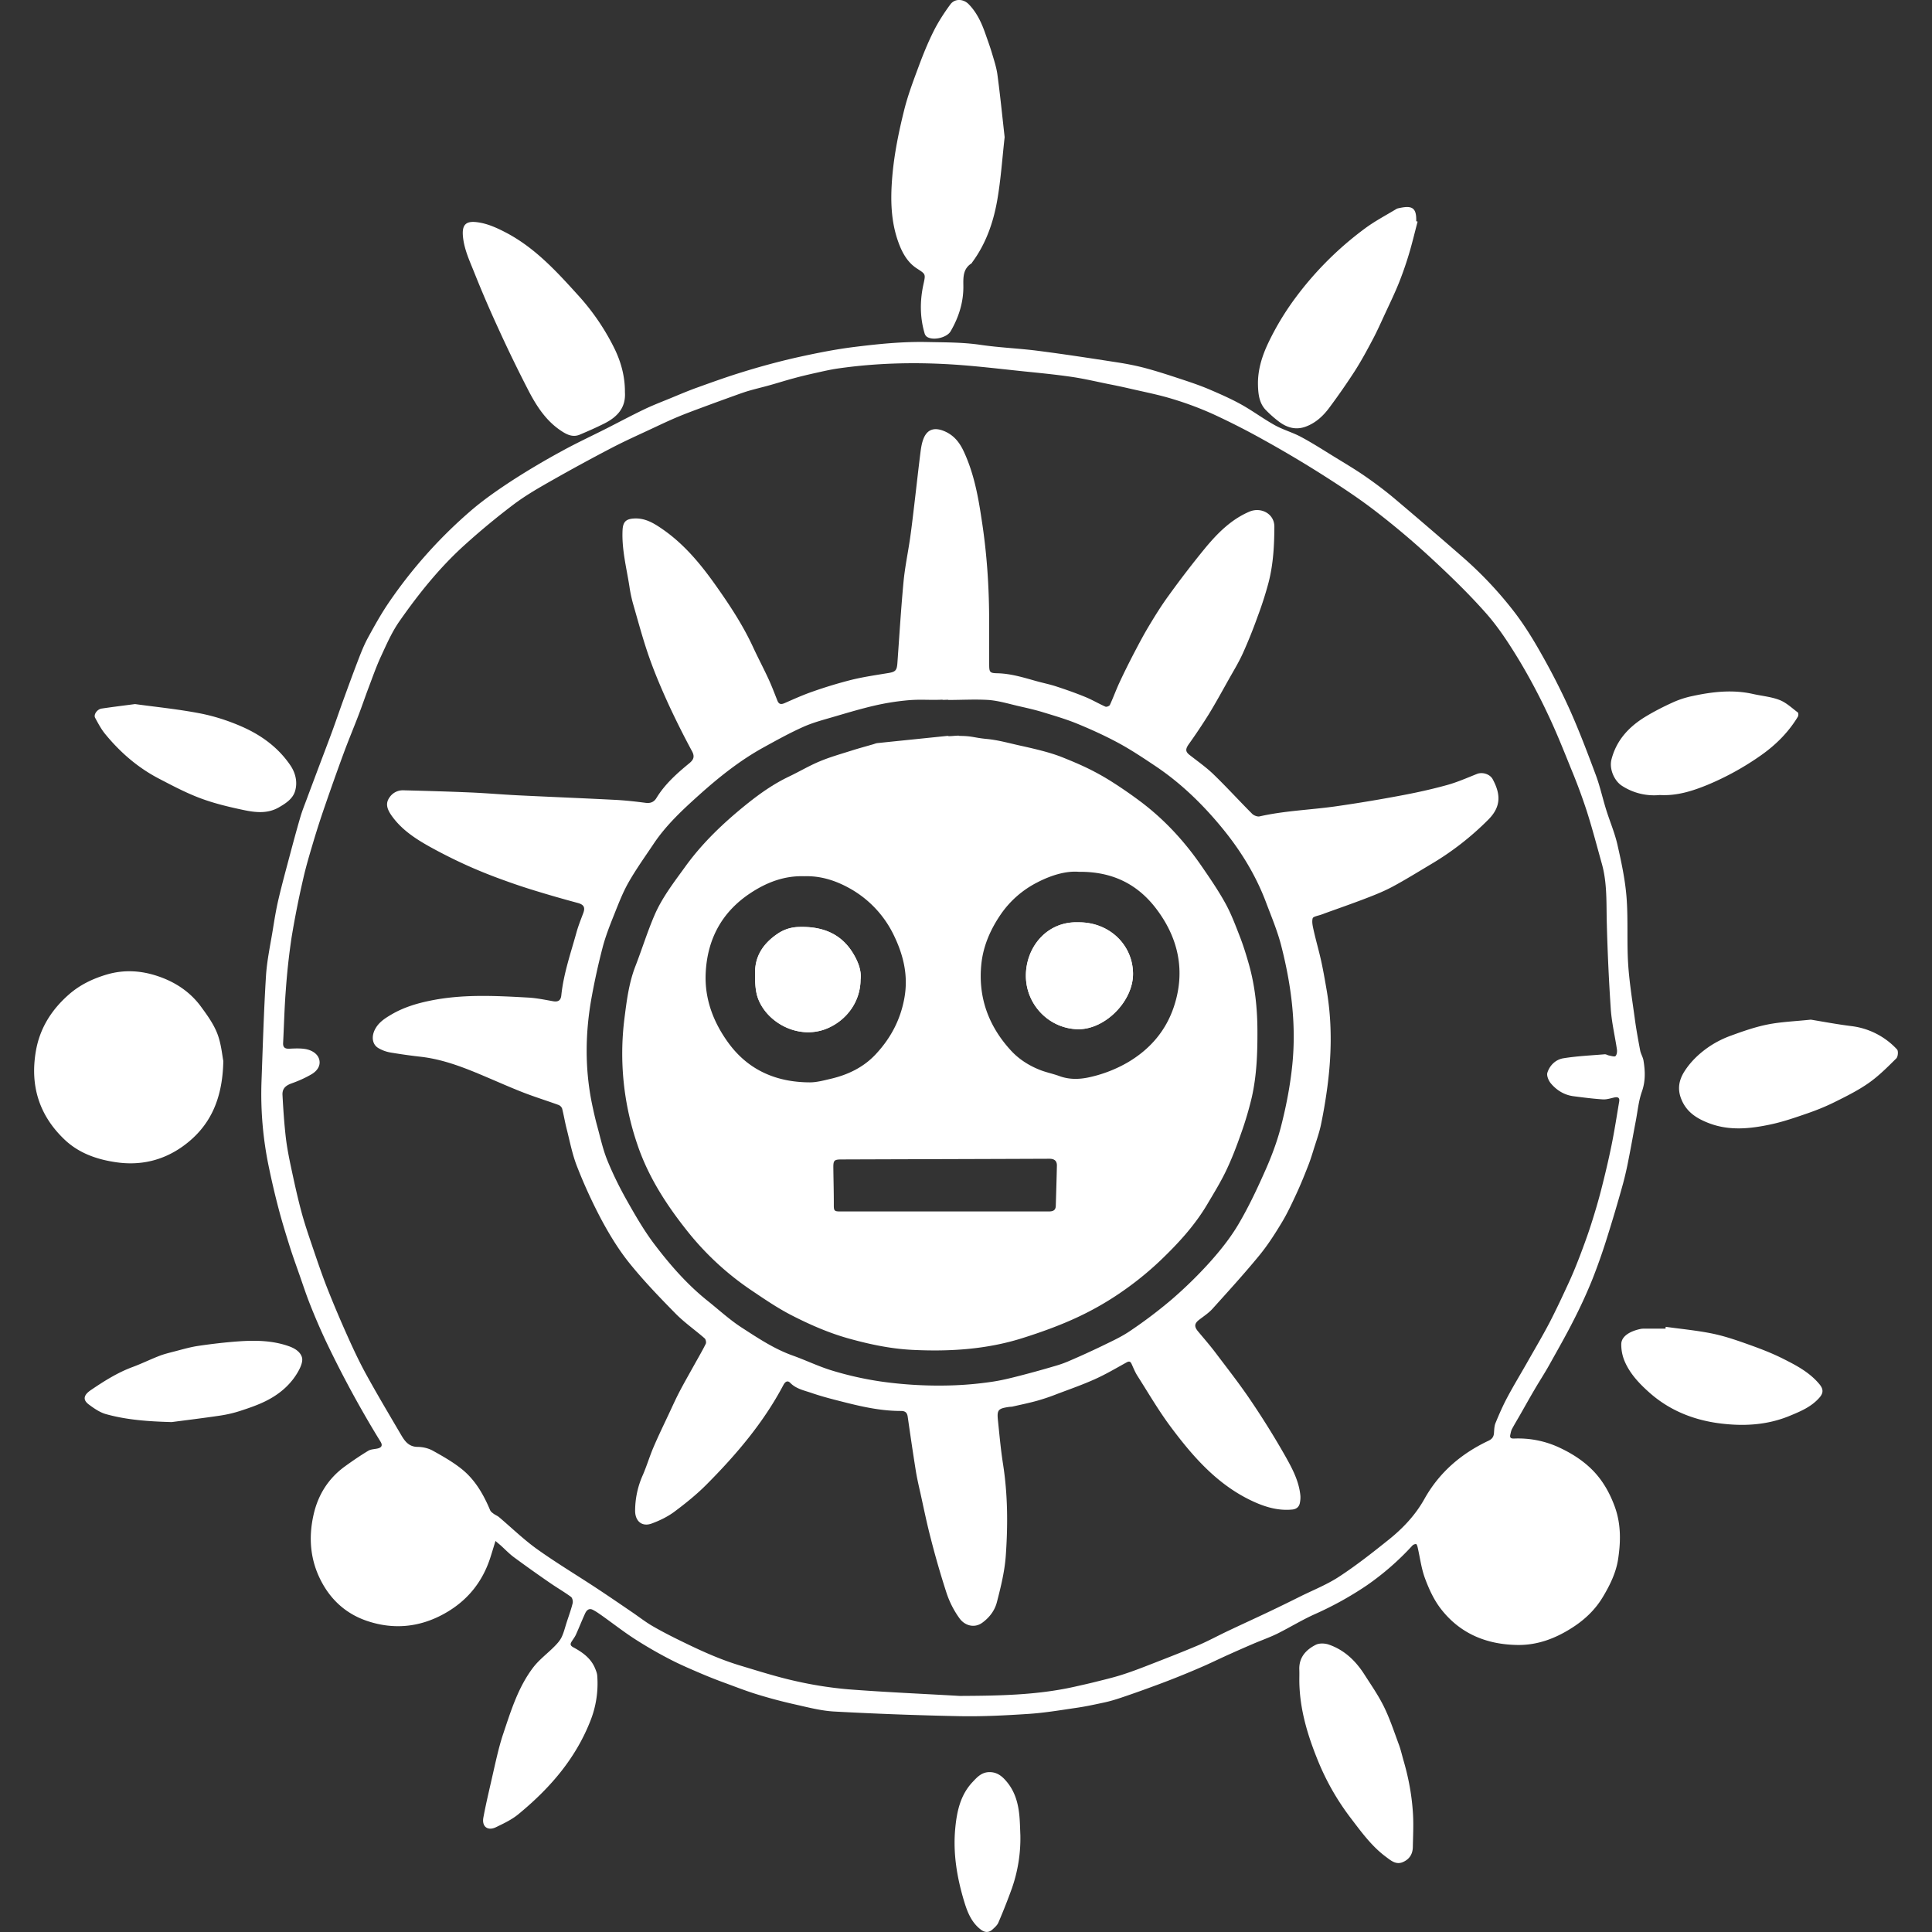 <svg xmlns="http://www.w3.org/2000/svg" width="100" height="100"><rect width="100%" height="100%" fill="#333333" stroke="none"/><path fill="#FFF" d="M25.646 79.76c-.094.305-.172.566-.255.826-.412 1.307-1.218 2.291-2.417 2.95-1.273.7-2.615.823-3.979.362-1.045-.354-1.839-1.047-2.362-2.043-.582-1.106-.672-2.271-.4-3.465.231-1.017.761-1.863 1.612-2.484.396-.287.799-.563 1.214-.813.134-.082.319-.082.481-.118.225-.052.27-.171.156-.355a48.86 48.86 0 01-.808-1.355 55.143 55.143 0 01-2.034-3.876 33.413 33.413 0 01-.799-1.855c-.199-.498-.366-1.009-.543-1.515-.18-.516-.367-1.027-.531-1.551-.2-.636-.395-1.273-.564-1.918a41.12 41.12 0 01-.483-2.055 18.461 18.461 0 01-.4-4.483c.068-1.827.12-3.657.232-5.483.05-.812.227-1.615.357-2.421.084-.521.169-1.046.29-1.56.18-.767.388-1.525.59-2.287.176-.662.354-1.324.547-1.982.093-.318.22-.628.335-.939.183-.493.368-.984.553-1.477.25-.666.506-1.331.752-1.999.201-.546.387-1.099.586-1.645.259-.712.519-1.425.792-2.132.143-.37.293-.741.483-1.088.328-.6.66-1.198 1.042-1.764a24.51 24.51 0 014.193-4.727c.686-.601 1.444-1.126 2.208-1.627a39.448 39.448 0 012.576-1.527c.751-.415 1.53-.776 2.297-1.163.659-.335 1.312-.684 1.979-1.004.433-.208.882-.38 1.326-.562.471-.194.939-.395 1.417-.566.783-.282 1.568-.565 2.365-.808a37.633 37.633 0 012.71-.732c1.022-.228 2.054-.438 3.092-.565 1.242-.154 2.488-.279 3.749-.251.918.02 1.83.011 2.745.146.99.146 1.997.182 2.991.311 1.36.175 2.718.384 4.073.594.504.077 1.006.175 1.498.307.631.17 1.254.376 1.875.581.465.153.93.312 1.379.501.565.242 1.136.491 1.675.79.597.331 1.146.744 1.743 1.075.431.239.921.373 1.355.606.594.318 1.158.682 1.732 1.034.541.333 1.091.657 1.611 1.019.522.362 1.033.747 1.521 1.158a271.18 271.18 0 013.562 3.061 19.839 19.839 0 012.588 2.754c.539.697 1.008 1.458 1.44 2.229a35.19 35.19 0 011.47 2.892c.487 1.095.912 2.219 1.332 3.344.217.58.35 1.191.533 1.783.188.609.445 1.2.587 1.819.203.893.398 1.798.472 2.707.092 1.146.014 2.305.084 3.453.061.97.22 1.934.351 2.896.073.54.173 1.078.274 1.614.035.179.145.345.172.523.086.529.108 1.051-.079 1.588-.173.481-.222 1.009-.318 1.518-.126.653-.239 1.311-.37 1.964a17.39 17.39 0 01-.295 1.302 81.662 81.662 0 01-.82 2.771 31 31 0 01-.775 2.2 26.061 26.061 0 01-.934 2.041c-.403.8-.848 1.577-1.283 2.358-.243.437-.518.854-.769 1.286-.262.445-.512.896-.769 1.345-.133.231-.271.459-.396.693-.046.088-.064.191-.086.29-.038.161.027.209.193.203a5.039 5.039 0 012.383.485c.661.313 1.262.705 1.757 1.23.491.524.832 1.146 1.079 1.827.32.892.305 1.794.168 2.695-.105.696-.416 1.335-.779 1.944-.398.672-.94 1.186-1.59 1.604-.867.559-1.803.916-2.846.899-1.618-.023-3.001-.602-3.991-1.91-.345-.457-.594-1.006-.794-1.547-.189-.515-.255-1.072-.38-1.611-.013-.061-.051-.155-.079-.155a.273.273 0 00-.188.076 14.001 14.001 0 01-2.363 2.063 17.46 17.46 0 01-2.66 1.477c-.682.303-1.32.699-1.988 1.031-.396.191-.813.338-1.22.512a65.66 65.66 0 00-1.187.521c-.431.191-.854.397-1.281.59a44.316 44.316 0 01-2.775 1.115c-.534.197-1.073.389-1.614.57-.279.094-.564.18-.854.243-.485.104-.978.212-1.47.282-.824.121-1.649.26-2.48.313-1.176.077-2.355.138-3.534.116a189.674 189.674 0 01-6.487-.24c-.678-.035-1.353-.213-2.021-.363a25.67 25.67 0 01-1.959-.518c-.547-.166-1.083-.374-1.62-.573a25.458 25.458 0 01-1.264-.495c-.561-.24-1.125-.479-1.666-.761a22.146 22.146 0 01-1.799-1.039c-.583-.376-1.131-.805-1.697-1.207-.157-.11-.316-.225-.488-.311-.196-.099-.322.03-.396.192-.165.359-.31.73-.474 1.094-.057.125-.143.234-.218.353-.088.136-.078.216.084.304.477.258.914.567 1.129 1.099.048.116.098.241.108.366a5.24 5.24 0 01-.374 2.39c-.781 1.961-2.119 3.479-3.718 4.792-.338.277-.753.472-1.151.664-.425.206-.738-.03-.651-.499.138-.744.318-1.479.484-2.222.095-.422.191-.846.297-1.267.071-.276.148-.554.239-.825.403-1.201.776-2.423 1.552-3.447.313-.412.746-.73 1.114-1.104.14-.142.28-.298.365-.475.114-.238.175-.501.258-.756.107-.332.229-.659.312-.998.025-.102-.014-.277-.088-.331-.348-.255-.725-.472-1.08-.718a70.579 70.579 0 01-1.874-1.334c-.244-.181-.454-.405-.682-.61-.079-.068-.162-.136-.27-.23zm24.032 8.021c2.004-.01 3.997-.037 5.963-.481.323-.073.648-.144.974-.225.466-.117.935-.226 1.392-.368.485-.152.963-.332 1.438-.518.863-.336 1.727-.67 2.578-1.031.526-.225 1.031-.502 1.551-.747.717-.34 1.438-.668 2.154-1.009.524-.25 1.049-.506 1.569-.767.679-.336 1.392-.618 2.019-1.03.888-.58 1.724-1.24 2.553-1.903.742-.593 1.393-1.282 1.859-2.118.771-1.376 1.903-2.344 3.313-3.01.186-.087.271-.2.287-.398.013-.174.014-.359.078-.517.182-.442.373-.882.596-1.302.32-.604.675-1.188 1.012-1.78.396-.699.809-1.394 1.182-2.104.361-.697.693-1.41 1.021-2.123.204-.443.387-.899.563-1.357.203-.537.402-1.076.576-1.622.19-.593.367-1.188.521-1.788.195-.764.378-1.529.535-2.301.154-.756.271-1.516.398-2.273.031-.195-.072-.242-.252-.204-.197.044-.398.111-.596.099-.508-.032-1.014-.099-1.52-.164-.479-.063-.877-.311-1.178-.674-.115-.142-.22-.396-.171-.545.124-.39.438-.684.834-.746.703-.113 1.419-.146 2.13-.205.077-.008.157.053.237.065.111.021.279.076.326.025.071-.073.088-.232.071-.349-.104-.699-.271-1.391-.318-2.091a108.926 108.926 0 01-.205-4.424c-.029-1.03.027-2.065-.252-3.072-.254-.91-.493-1.825-.779-2.724a29.364 29.364 0 00-.8-2.163c-.389-.962-.772-1.928-1.217-2.864a31.629 31.629 0 00-1.472-2.771c-.513-.845-1.055-1.689-1.703-2.429-.894-1.015-1.869-1.959-2.862-2.878a41.991 41.991 0 00-2.888-2.438c-.877-.677-1.811-1.288-2.745-1.883a60.094 60.094 0 00-2.997-1.779 37.796 37.796 0 00-2.66-1.358 17.143 17.143 0 00-2.127-.793c-.714-.218-1.452-.36-2.18-.529a33.59 33.59 0 00-1.143-.242c-.626-.128-1.248-.275-1.88-.367-.813-.119-1.638-.199-2.458-.283-1.271-.131-2.546-.289-3.823-.365-1.942-.116-3.883-.063-5.812.215-.41.059-.815.156-1.222.246-.36.08-.721.167-1.076.264-.4.107-.795.233-1.194.345-.364.104-.732.188-1.095.293-.257.074-.508.166-.76.257-.521.187-1.041.376-1.56.569-.466.173-.934.344-1.391.535-.443.186-.878.392-1.313.596-.695.327-1.398.639-2.079.994a98.4 98.4 0 00-3.095 1.684c-.675.383-1.354.771-1.973 1.234a37.165 37.165 0 00-2.485 2.049c-1.329 1.184-2.439 2.567-3.455 4.021-.387.554-.664 1.189-.95 1.808-.249.536-.443 1.098-.653 1.65-.174.459-.33.925-.506 1.383-.254.665-.531 1.323-.777 1.992-.339.919-.666 1.845-.985 2.771a44.85 44.85 0 00-.586 1.821c-.19.64-.383 1.28-.528 1.932a47.72 47.72 0 00-.594 2.999 34.92 34.92 0 00-.3 2.74c-.071.906-.092 1.816-.139 2.725-.013.238.101.309.322.3.269-.013.543-.027.807.013.367.057.698.264.753.604.051.315-.162.559-.41.705-.32.188-.667.342-1.017.467-.323.115-.505.271-.487.609.039.73.088 1.465.171 2.189.063.54.17 1.074.284 1.607.16.75.324 1.502.523 2.242.164.614.372 1.217.576 1.82.244.717.486 1.436.763 2.139.332.842.687 1.676 1.057 2.5.298.665.608 1.326.959 1.965.561 1.021 1.156 2.021 1.744 3.023.21.357.406.725.925.727.259.002.546.068.772.193.522.289 1.051.59 1.514.963.687.555 1.119 1.311 1.459 2.119.03.074.112.134.182.186.086.063.193.104.274.17.651.552 1.264 1.149 1.953 1.646.987.707 2.031 1.333 3.047 2.001.63.414 1.252.841 1.876 1.266.358.242.701.514 1.074.73.47.273.955.521 1.444.76.555.271 1.113.538 1.686.775.485.203.983.383 1.487.533.922.278 1.842.569 2.779.777a20.05 20.05 0 002.721.428c1.928.149 3.858.232 5.786.343z"/><path fill="none" d="M49.678 87.781c-1.929-.111-3.858-.194-5.784-.346a19.446 19.446 0 01-2.721-.429c-.938-.208-1.857-.499-2.779-.776a14.79 14.79 0 01-1.487-.534 31.278 31.278 0 01-1.685-.775 20.677 20.677 0 01-1.444-.76c-.373-.22-.716-.488-1.074-.731-.624-.424-1.246-.851-1.876-1.265-1.016-.668-2.06-1.294-3.047-2.001-.689-.494-1.302-1.094-1.953-1.645-.081-.067-.188-.105-.274-.17-.069-.053-.151-.11-.182-.187-.34-.812-.772-1.563-1.459-2.119-.463-.373-.991-.674-1.514-.963a1.694 1.694 0 00-.772-.193c-.52-.002-.715-.368-.925-.727-.588-1.005-1.183-2.005-1.744-3.023-.351-.639-.661-1.3-.959-1.965a57.4 57.4 0 01-1.057-2.5c-.277-.704-.519-1.422-.763-2.139-.204-.604-.412-1.206-.576-1.82a43.615 43.615 0 01-.523-2.241 17.287 17.287 0 01-.284-1.608 35.766 35.766 0 01-.171-2.189c-.019-.341.164-.496.487-.61a5.739 5.739 0 001.017-.467c.249-.146.461-.389.41-.705-.055-.34-.387-.548-.753-.603-.264-.04-.538-.024-.807-.013-.221.009-.334-.062-.322-.299.047-.907.068-1.817.139-2.726a34.92 34.92 0 01.3-2.74 47.72 47.72 0 01.594-2.999c.145-.651.338-1.292.528-1.932a44.35 44.35 0 01.586-1.821c.319-.927.646-1.853.985-2.771.247-.669.523-1.327.777-1.992.176-.458.332-.924.506-1.383.21-.553.405-1.114.653-1.65.287-.618.563-1.254.95-1.808 1.016-1.454 2.126-2.838 3.455-4.021a37.68 37.68 0 012.485-2.049c.619-.464 1.298-.852 1.973-1.234a98.4 98.4 0 013.095-1.684c.681-.355 1.384-.667 2.079-.994.436-.204.87-.41 1.313-.596.457-.191.925-.362 1.391-.535.519-.193 1.039-.383 1.56-.569.252-.091.503-.183.76-.257.362-.104.73-.191 1.095-.293.399-.111.794-.237 1.194-.345.355-.097.716-.184 1.076-.264.406-.09.812-.188 1.222-.246 1.929-.278 3.869-.331 5.812-.215 1.277.076 2.549.234 3.823.365.82.084 1.643.164 2.458.283.632.092 1.255.239 1.88.367.381.076.762.153 1.141.242.729.169 1.468.312 2.182.529.725.22 1.439.479 2.127.793.904.413 1.79.874 2.66 1.358a59.198 59.198 0 012.997 1.779c.938.595 1.866 1.206 2.746 1.883a42.412 42.412 0 012.887 2.438c.993.919 1.972 1.863 2.863 2.878.647.739 1.19 1.584 1.702 2.429a32.607 32.607 0 011.472 2.771c.442.938.828 1.902 1.217 2.864.288.712.566 1.431.802 2.163.284.898.523 1.813.777 2.724.279 1.007.225 2.042.252 3.072.044 1.475.104 2.951.205 4.424.049.7.217 1.393.316 2.092.019.113 0 .272-.069.348-.047.051-.215-.006-.326-.025-.08-.015-.16-.074-.235-.066-.711.06-1.429.093-2.131.205a1.062 1.062 0 00-.834.746c-.05.15.057.404.172.545.301.364.694.61 1.178.674.504.066 1.01.133 1.518.164.195.016.396-.055.596-.098.181-.039.283.008.25.204-.127.759-.244 1.521-.396 2.272a49.196 49.196 0 01-.535 2.302 28.54 28.54 0 01-.521 1.788 32.582 32.582 0 01-.578 1.622 19.83 19.83 0 01-.562 1.356 45.02 45.02 0 01-1.022 2.123c-.373.715-.782 1.406-1.18 2.105-.338.594-.69 1.178-1.013 1.779-.224.42-.414.858-.597 1.303-.063.154-.064.343-.077.517-.015.198-.103.313-.287.398-1.407.666-2.542 1.634-3.312 3.01-.47.836-1.119 1.524-1.86 2.118-.829.663-1.665 1.322-2.552 1.902-.629.412-1.342.695-2.02 1.031-.521.26-1.045.516-1.57.766-.717.342-1.438.668-2.154 1.01-.518.244-1.021.521-1.549.747-.854.36-1.715.694-2.578 1.03-.475.187-.951.364-1.438.519-.457.146-.926.251-1.392.368-.323.08-.648.15-.975.225-1.968.448-3.961.475-5.965.485zm1.52-55.643c0-1.774-.119-3.542-.382-5.302-.178-1.194-.402-2.367-.917-3.469-.221-.476-.523-.855-1.029-1.061-.504-.203-.872-.085-1.063.418a3.11 3.11 0 00-.154.725c-.111.884-.208 1.771-.313 2.655-.069.58-.135 1.161-.218 1.74-.109.763-.271 1.521-.343 2.285-.132 1.396-.216 2.795-.316 4.193-.027.381-.104.453-.478.514-.632.104-1.267.195-1.886.347-.674.166-1.339.376-1.996.602-.498.171-.981.388-1.465.601-.193.086-.31.075-.391-.136-.147-.377-.292-.756-.462-1.123-.256-.555-.542-1.093-.798-1.646-.531-1.146-1.225-2.193-1.952-3.219-.774-1.091-1.626-2.115-2.742-2.883-.436-.3-.88-.572-1.448-.544-.43.021-.588.169-.608.611-.047.986.202 1.936.354 2.896.047.303.103.605.188.899.267.927.516 1.86.834 2.769.291.829.638 1.643 1.003 2.442.377.826.794 1.635 1.221 2.437.148.278.069.439-.141.612-.646.529-1.267 1.082-1.709 1.808-.118.194-.297.276-.545.245a20.428 20.428 0 00-1.581-.155c-1.67-.086-3.341-.152-5.011-.234-.835-.041-1.667-.115-2.502-.15-1.149-.05-2.3-.082-3.45-.111a.827.827 0 00-.702.338c-.236.314-.181.604.115 1.012.5.688 1.188 1.144 1.907 1.548.677.382 1.379.722 2.087 1.043.59.271 1.199.496 1.808.72.529.195 1.066.372 1.604.537.726.222 1.455.434 2.188.629.32.085.413.224.296.533-.127.337-.262.672-.356 1.019-.297 1.071-.665 2.126-.779 3.24-.027.26-.168.344-.424.299-.43-.077-.861-.166-1.296-.19-1.697-.094-3.396-.185-5.082.164-.695.144-1.365.347-1.978.705-.349.205-.691.418-.881.813-.17.354-.121.752.195.933.189.108.407.188.622.226.529.094 1.064.158 1.598.225 1.175.143 2.259.572 3.335 1.031.646.274 1.29.563 1.946.817.604.234 1.224.427 1.832.647a.317.317 0 01.177.187c.087.341.143.688.229 1.031.167.653.292 1.327.537 1.951.369.937.782 1.86 1.257 2.747.424.789.896 1.564 1.455 2.262.742.922 1.568 1.779 2.4 2.625.458.466 1.003.844 1.498 1.275.059.052.092.213.057.281-.188.381-.403.744-.608 1.114-.254.458-.516.913-.758 1.377-.195.375-.368.763-.548 1.146-.266.564-.54 1.129-.785 1.703-.204.476-.351.976-.556 1.447-.26.6-.406 1.21-.401 1.861.003.533.358.838.856.654.411-.15.823-.352 1.174-.609.586-.438 1.16-.898 1.673-1.416 1.537-1.549 2.946-3.203 3.973-5.146.077-.146.2-.268.351-.111.309.318.73.396 1.116.529.602.207 1.226.355 1.844.514.909.229 1.826.415 2.77.412.218 0 .32.082.352.299.133.928.268 1.855.416 2.781.064.401.157.802.247 1.199.17.771.327 1.545.527 2.308.252.96.514 1.919.827 2.858.152.456.384.905.668 1.297.268.365.76.521 1.177.217.382-.277.646-.646.755-1.065.206-.797.405-1.608.461-2.426.106-1.575.099-3.155-.147-4.728-.117-.742-.183-1.49-.261-2.236-.058-.555.007-.629.567-.711.063-.01.132-.006.195-.021.422-.096.846-.182 1.264-.299.353-.1.699-.227 1.043-.354.654-.246 1.315-.479 1.953-.766.563-.253 1.096-.568 1.638-.868.133-.071.198-.048.258.087.091.199.174.408.291.596.562.881 1.089 1.789 1.711 2.626 1.201 1.616 2.519 3.122 4.431 3.954.604.264 1.223.423 1.885.354.209-.021.351-.136.39-.341.024-.145.037-.296.021-.439-.086-.726-.428-1.362-.771-1.979a43.457 43.457 0 00-1.829-2.938c-.563-.834-1.187-1.627-1.794-2.432-.285-.376-.6-.729-.898-1.094-.209-.254-.188-.406.061-.602.232-.183.486-.35.688-.564.813-.901 1.631-1.801 2.401-2.737.438-.53.817-1.121 1.176-1.714.302-.494.546-1.023.788-1.55.223-.478.414-.962.604-1.45.111-.282.199-.575.289-.866.123-.396.267-.79.354-1.194.128-.599.229-1.203.313-1.809.244-1.738.283-3.479-.02-5.214-.084-.481-.166-.966-.271-1.444-.112-.521-.262-1.034-.381-1.554-.052-.225-.119-.471-.065-.68.024-.103.312-.137.478-.203l.131-.049c.722-.261 1.445-.512 2.162-.788.467-.179.933-.365 1.369-.601.684-.367 1.344-.778 2.01-1.175a14.824 14.824 0 002.953-2.303c.685-.691.605-1.345.223-2.071-.149-.285-.547-.395-.822-.284-.514.205-1.021.43-1.553.576-.769.211-1.547.386-2.327.531a76.57 76.57 0 01-3.429.57c-1.313.185-2.646.225-3.942.52-.115.025-.296-.046-.384-.134-.674-.675-1.317-1.382-2.002-2.045-.383-.369-.825-.678-1.246-1.008-.217-.17-.208-.304-.023-.564.356-.505.707-1.016 1.03-1.542.36-.589.692-1.195 1.03-1.798.254-.451.523-.894.736-1.364.28-.62.526-1.258.762-1.898.211-.583.416-1.17.566-1.769.24-.939.292-1.9.297-2.872.002-.677-.697-1.034-1.296-.778-.938.4-1.642 1.107-2.274 1.871a50.625 50.625 0 00-1.912 2.487 20.78 20.78 0 00-1.024 1.579c-.289.482-.549.983-.809 1.482-.243.468-.479.939-.7 1.417-.178.384-.322.783-.499 1.167-.024.057-.173.114-.229.09-.353-.156-.687-.356-1.043-.502a22.103 22.103 0 00-1.511-.547c-.351-.114-.714-.186-1.069-.286-.649-.183-1.297-.38-1.98-.396-.372-.008-.413-.05-.416-.424-.022-.755-.017-1.518-.017-2.279z"/><path fill="#FFF" d="M51.198 32.138c0 .762-.005 1.524.002 2.286.003.374.044.416.416.424.686.014 1.331.211 1.981.394.354.101.719.172 1.068.286.509.166 1.018.345 1.51.547.357.146.691.346 1.044.502.058.024.203-.033.229-.09.177-.384.32-.783.499-1.167.222-.478.457-.949.698-1.417.262-.499.521-1 .811-1.482.322-.538.654-1.073 1.023-1.579a49.69 49.69 0 011.912-2.487c.635-.764 1.338-1.471 2.275-1.871.598-.256 1.297.102 1.295.778-.004.972-.056 1.933-.296 2.872a18.558 18.558 0 01-.567 1.769 25.292 25.292 0 01-.762 1.898c-.212.471-.482.913-.736 1.364-.338.603-.67 1.209-1.029 1.798a30.62 30.62 0 01-1.03 1.542c-.187.261-.19.395.022.564.42.33.863.639 1.246 1.008.686.663 1.328 1.37 2.002 2.045.088.088.27.159.385.134 1.299-.295 2.631-.335 3.941-.52a76.765 76.765 0 003.428-.57c.781-.146 1.563-.32 2.328-.531.53-.146 1.039-.371 1.554-.576.274-.11.673-.001.821.284.386.727.461 1.38-.224 2.071a14.79 14.79 0 01-2.952 2.303c-.666.396-1.326.808-2.009 1.175-.438.235-.903.422-1.37.601-.716.276-1.441.527-2.162.788l-.131.049c-.167.066-.451.103-.477.203-.053.209.016.455.065.68.118.52.269 1.033.382 1.554.104.479.188.961.271 1.444.303 1.735.264 3.475.021 5.214-.084.604-.188 1.21-.313 1.808-.087.405-.229.8-.353 1.195-.091.291-.179.584-.289.866-.19.488-.386.976-.604 1.45-.244.525-.487 1.056-.788 1.55-.357.593-.736 1.183-1.176 1.714-.771.938-1.59 1.836-2.403 2.737-.196.217-.452.384-.687.565-.247.192-.269.347-.06.601.302.362.613.718.898 1.094.606.804 1.229 1.597 1.794 2.431a42.912 42.912 0 011.829 2.938c.346.614.688 1.253.771 1.978.02.146.008.297-.02.44-.039.205-.18.319-.389.341-.664.066-1.281-.093-1.886-.355-1.911-.831-3.229-2.338-4.431-3.953-.622-.837-1.148-1.745-1.711-2.626-.117-.188-.2-.396-.291-.597-.061-.134-.125-.158-.258-.086-.543.299-1.075.615-1.639.868-.637.287-1.299.519-1.953.765a10.58 10.58 0 01-1.043.354c-.418.117-.842.203-1.265.299-.063.015-.13.011-.194.021-.562.083-.625.155-.566.711.078.746.144 1.493.26 2.235.247 1.571.257 3.151.146 4.729-.055.814-.254 1.629-.461 2.426-.107.422-.373.788-.754 1.066-.417.304-.91.147-1.178-.219A4.835 4.835 0 0149 82.474a45.58 45.58 0 01-.827-2.857c-.2-.764-.357-1.537-.527-2.309-.09-.396-.183-.797-.247-1.199-.148-.926-.283-1.854-.416-2.78-.031-.217-.134-.299-.352-.298-.943.002-1.86-.186-2.77-.413-.618-.156-1.242-.308-1.844-.515-.386-.134-.808-.211-1.116-.528-.15-.154-.273-.034-.351.11-1.026 1.944-2.436 3.601-3.973 5.147-.513.517-1.087.979-1.673 1.416-.351.26-.763.459-1.174.61-.498.183-.854-.121-.856-.655a4.53 4.53 0 01.401-1.861c.205-.474.352-.974.556-1.448.245-.573.52-1.138.785-1.703.18-.383.353-.77.548-1.145.242-.464.504-.919.758-1.377.205-.37.42-.734.608-1.113.035-.069.002-.23-.057-.283-.495-.433-1.04-.811-1.498-1.274-.832-.846-1.658-1.703-2.4-2.625-.559-.695-1.031-1.474-1.455-2.262a26.353 26.353 0 01-1.257-2.747c-.245-.624-.37-1.299-.537-1.951-.087-.342-.143-.689-.229-1.031a.334.334 0 00-.177-.187c-.608-.222-1.229-.413-1.832-.647-.656-.255-1.299-.543-1.946-.816-1.076-.459-2.16-.892-3.335-1.032a28.683 28.683 0 01-1.598-.224 1.864 1.864 0 01-.622-.227c-.316-.182-.366-.579-.195-.934.19-.396.532-.607.881-.813.613-.357 1.283-.563 1.978-.705 1.687-.349 3.384-.258 5.082-.164.435.024.866.113 1.296.19.256.045.396-.039.424-.3.114-1.113.482-2.168.779-3.239.095-.347.229-.682.356-1.019.117-.31.024-.448-.296-.533a62.586 62.586 0 01-2.188-.629 30.2 30.2 0 01-1.605-.537 26.056 26.056 0 01-1.808-.72 26.531 26.531 0 01-2.087-1.043c-.719-.404-1.407-.859-1.907-1.548-.296-.407-.352-.697-.115-1.012a.826.826 0 01.702-.338c1.15.029 2.3.062 3.45.111.835.035 1.667.109 2.502.15 1.67.082 3.341.148 5.011.234.528.027 1.057.087 1.581.155.248.031.427-.051.545-.245.442-.726 1.063-1.278 1.709-1.808.21-.173.289-.334.141-.612a44.313 44.313 0 01-1.221-2.437c-.365-.8-.712-1.613-1.003-2.442-.318-.908-.567-1.842-.834-2.769a7.248 7.248 0 01-.188-.899c-.151-.961-.4-1.91-.354-2.896.021-.442.179-.591.608-.611.568-.028 1.013.244 1.448.544 1.116.768 1.968 1.792 2.742 2.883.728 1.025 1.421 2.072 1.952 3.219.256.554.542 1.092.798 1.646.17.367.313.746.462 1.123.081.211.197.222.391.136.483-.213.967-.43 1.465-.601a23.247 23.247 0 011.996-.602c.619-.151 1.254-.243 1.886-.347.374-.061.45-.133.478-.514.101-1.398.185-2.798.316-4.193.071-.766.233-1.522.343-2.285.083-.579.148-1.16.218-1.74.105-.885.202-1.771.313-2.655.03-.244.067-.496.154-.725.191-.503.56-.621 1.063-.418.506.205.809.585 1.029 1.061.513 1.102.738 2.274.916 3.469.278 1.758.397 3.523.397 5.3zm-2.11 4.092c0-.028-.307.014-.307-.015-.705.032-1.106-.03-1.809.033-.563.052-1.126.141-1.677.267-.709.163-1.409.372-2.108.577-.538.158-1.089.3-1.6.527-.705.315-1.386.692-2.063 1.065-1.218.67-2.301 1.535-3.327 2.454-.858.771-1.714 1.563-2.364 2.536-.44.659-.906 1.307-1.297 1.994-.304.533-.525 1.115-.754 1.688-.22.549-.438 1.104-.588 1.674a35.1 35.1 0 00-.559 2.521c-.349 1.882-.375 3.765.019 5.646.077.361.157.724.255 1.08.164.598.294 1.209.525 1.779.295.724.645 1.43 1.029 2.109.439.777.893 1.563 1.434 2.271.809 1.063 1.69 2.068 2.742 2.906.579.463 1.129.971 1.746 1.37.843.545 1.681 1.106 2.64 1.449.686.244 1.345.567 2.04.778.82.25 1.658.439 2.516.566a21.37 21.37 0 003.806.198 17.996 17.996 0 001.911-.176c.493-.068.981-.189 1.464-.313a51.924 51.924 0 001.844-.51c.259-.074.513-.163.756-.271a41.593 41.593 0 001.69-.77c.488-.238.99-.466 1.438-.771a24.08 24.08 0 002.127-1.606 22.18 22.18 0 001.988-1.938c.555-.619 1.084-1.28 1.504-1.994.543-.922.998-1.898 1.43-2.879.314-.718.587-1.461.779-2.22.262-1.03.464-2.075.572-3.144.211-2.096-.056-4.135-.57-6.146-.197-.776-.514-1.524-.797-2.275-.545-1.445-1.358-2.743-2.338-3.921-.988-1.191-2.104-2.266-3.4-3.13-.615-.411-1.232-.823-1.881-1.175-.689-.373-1.407-.7-2.133-.999-.578-.238-1.185-.415-1.783-.598-.405-.124-.821-.218-1.235-.312-.524-.12-1.045-.281-1.576-.324-.692-.043-1.392-.001-2.089-.001z"/><path fill="none" d="M49.088 36.23c.696 0 1.396-.042 2.088.015.531.043 1.053.204 1.576.324.414.094.83.188 1.234.312.602.183 1.205.359 1.785.598.725.299 1.44.626 2.133.999.646.352 1.265.764 1.88 1.175 1.296.864 2.411 1.938 3.401 3.13.979 1.178 1.791 2.476 2.338 3.921.283.751.599 1.499.797 2.275.516 2.014.781 4.053.568 6.146a21.802 21.802 0 01-.572 3.145 14.258 14.258 0 01-.778 2.22c-.431.979-.886 1.957-1.429 2.878-.42.714-.95 1.375-1.506 1.992a21.403 21.403 0 01-1.987 1.94 24.4 24.4 0 01-2.127 1.608c-.447.305-.949.531-1.438.771a50.31 50.31 0 01-1.689.771c-.244.104-.5.193-.756.27-.611.18-1.227.354-1.845.512-.48.121-.971.24-1.464.311-.633.089-1.272.154-1.911.176a21.474 21.474 0 01-3.806-.197 17.225 17.225 0 01-2.516-.566c-.695-.211-1.354-.535-2.04-.779-.959-.343-1.797-.902-2.64-1.447-.617-.4-1.167-.908-1.746-1.371-1.052-.838-1.934-1.847-2.742-2.906-.541-.711-.994-1.493-1.434-2.271a18.613 18.613 0 01-1.029-2.111c-.231-.568-.361-1.182-.525-1.777a19.224 19.224 0 01-.255-1.08c-.394-1.88-.367-3.766-.019-5.645.157-.849.339-1.69.559-2.522.15-.57.368-1.125.588-1.674.229-.573.45-1.155.754-1.688.391-.688.856-1.335 1.297-1.994.65-.973 1.506-1.767 2.364-2.536 1.026-.919 2.109-1.784 3.327-2.454.678-.373 1.358-.75 2.063-1.065.511-.228 1.062-.369 1.6-.527.699-.205 1.399-.414 2.108-.577a12.836 12.836 0 011.677-.267m2.096 1.968l-.009-.143c-1.216.126-2.432.249-3.648.376-.072.008-.143.039-.214.06-.382.111-.765.214-1.144.335-.546.173-1.099.329-1.625.55-.544.227-1.055.532-1.587.785-.817.389-1.549.908-2.246 1.473-1.162.941-2.242 1.967-3.124 3.189-.58.804-1.194 1.591-1.589 2.504-.373.864-.651 1.769-.992 2.646-.341.876-.454 1.801-.57 2.717a14.533 14.533 0 00.669 6.513c.551 1.638 1.469 3.073 2.532 4.415a14.788 14.788 0 003.301 3.088c.698.471 1.396.951 2.143 1.336.961.492 1.952.927 3.004 1.217 1.069.296 2.149.521 3.253.577 1.931.096 3.847-.022 5.703-.61a23.49 23.49 0 002.7-1.012 15.576 15.576 0 002.294-1.285 16.934 16.934 0 002.163-1.738c.908-.871 1.764-1.803 2.41-2.896.338-.572.688-1.142.974-1.738.294-.612.538-1.257.764-1.899.217-.619.416-1.25.562-1.892.258-1.138.297-2.3.292-3.463-.006-1.157-.126-2.299-.438-3.413-.137-.48-.283-.958-.463-1.424-.229-.593-.453-1.194-.76-1.748-.374-.678-.813-1.321-1.256-1.958-.852-1.225-1.852-2.317-3.034-3.227a22.33 22.33 0 00-1.521-1.061 12.706 12.706 0 00-1.252-.708 19.1 19.1 0 00-1.391-.606 8.853 8.853 0 00-.922-.299 25.475 25.475 0 00-1.184-.285c-.596-.13-1.189-.303-1.793-.358-.66-.065-1.334-.018-2.002-.018z"/><path fill="#FFF" d="M49.657 38.091c.668 0 .752.095 1.413.157.604.056 1.197.229 1.793.358.396.087.792.179 1.184.285.313.085.622.181.922.299.469.188.938.383 1.391.606.43.213.851.449 1.252.708a23.1 23.1 0 011.521 1.061c1.187.909 2.187 2.002 3.034 3.227.439.637.882 1.28 1.256 1.958.307.554.529 1.155.76 1.748.18.466.326.943.463 1.424.313 1.114.434 2.256.438 3.413.005 1.163-.034 2.325-.292 3.463a17.552 17.552 0 01-.562 1.892c-.226.645-.47 1.285-.764 1.899-.285.599-.636 1.166-.974 1.738-.646 1.095-1.502 2.026-2.41 2.896a16.519 16.519 0 01-2.163 1.739c-.723.491-1.498.923-2.294 1.285-.873.397-1.784.723-2.7 1.012-1.855.587-3.772.706-5.703.61-1.104-.055-2.184-.281-3.253-.577-1.052-.29-2.043-.724-3.004-1.217-.746-.384-1.444-.865-2.143-1.336a14.782 14.782 0 01-3.301-3.087c-1.063-1.344-1.981-2.778-2.532-4.416a14.528 14.528 0 01-.669-6.512c.116-.916.229-1.842.57-2.718.341-.879.619-1.783.992-2.647.395-.913 1.009-1.7 1.589-2.504.882-1.223 1.962-2.248 3.124-3.189.697-.564 1.429-1.084 2.246-1.473.532-.253 1.043-.56 1.587-.785.526-.221 1.079-.377 1.625-.55.379-.121.762-.224 1.146-.335.071-.021.142-.052.214-.06 1.217-.127 2.433-.25 3.648-.376 0 .053.593-.043.596.004zm-8.023 7.263c-1.032-.034-1.942.312-2.79.872-1.488.983-2.236 2.393-2.318 4.145-.062 1.334.398 2.54 1.173 3.605 1.034 1.42 2.489 2.043 4.219 2.047.355 0 .714-.099 1.064-.18.894-.207 1.7-.589 2.336-1.265.776-.828 1.288-1.782 1.493-2.923.215-1.192-.066-2.277-.579-3.313a5.507 5.507 0 00-2.298-2.386c-.716-.392-1.473-.628-2.3-.602zm14.206-.229c-.664-.056-1.436.177-2.156.551a5.09 5.09 0 00-1.884 1.65c-.534.781-.905 1.628-1.004 2.559-.182 1.729.369 3.231 1.542 4.503.419.452.938.776 1.512 1 .314.122.651.188.969.304.537.201 1.082.18 1.619.054a6.898 6.898 0 001.932-.756c1.162-.683 1.986-1.646 2.4-2.913.604-1.845.211-3.559-.942-5.064-.946-1.231-2.228-1.907-3.988-1.888zm-6.981 17.579c1.802 0 3.604-.002 5.405.001.211.001.375-.036.383-.288.021-.694.043-1.392.058-2.086.004-.256-.144-.356-.396-.354-3.582.015-7.167.023-10.75.036-.386.001-.43.05-.425.438.007.641.026 1.281.024 1.922-.001.289.025.332.325.332l5.376-.001z"/><path fill="#FFF" d="M44.542 50.707c.058-.444-.114-.904-.367-1.329-.648-1.095-1.666-1.448-2.88-1.397a2.02 2.02 0 00-1.063.359c-.684.467-1.142 1.097-1.149 1.953-.003.467-.006.971.155 1.396.488 1.287 2.156 2.16 3.606 1.528.99-.428 1.691-1.378 1.698-2.51zM55.813 47.74c-1.611-.063-2.711 1.27-2.713 2.759-.002 1.5 1.196 2.741 2.686 2.772 1.406.028 2.876-1.451 2.859-2.887-.017-1.495-1.247-2.663-2.832-2.644z"/><path fill="#FFF" d="M44.542 50.707c-.007 1.132-.707 2.082-1.697 2.513-1.45.63-3.118-.241-3.604-1.528-.161-.428-.158-.932-.155-1.396.008-.856.466-1.486 1.149-1.953a2.01 2.01 0 011.063-.359c1.214-.051 2.231.303 2.88 1.397.249.422.421.882.364 1.326zM55.813 47.74c1.586-.021 2.815 1.146 2.832 2.646.017 1.436-1.453 2.915-2.859 2.886C54.298 53.241 53.098 52 53.1 50.5c.002-1.49 1.1-2.821 2.713-2.76zM67.253 87c0-.193.007-.391-.001-.585-.021-.634.348-1.024.855-1.282.184-.091.47-.08.672-.009.801.276 1.388.837 1.838 1.541.353.55.73 1.092 1.017 1.677.308.628.528 1.299.771 1.956.103.275.165.567.249.853.268.921.436 1.858.486 2.814.028.544-.002 1.092-.012 1.639-.006.373-.189.644-.527.782-.348.145-.609-.086-.857-.27-.727-.536-1.254-1.257-1.794-1.966a12.908 12.908 0 01-1.696-2.926c-.557-1.351-.988-2.742-1.001-4.224zM52.814 94.984a7.845 7.845 0 01-.439 2.758 32.062 32.062 0 01-.699 1.771c-.058.137-.189.25-.303.355-.188.174-.398.166-.602.011-.47-.356-.686-.874-.849-1.405-.382-1.25-.603-2.525-.478-3.841.083-.877.266-1.726.896-2.395.229-.243.455-.501.851-.513.4-.011.664.197.896.471.475.551.637 1.22.688 1.923.021.291.027.578.039.865zM11.559 54.914c-.037 2.015-.707 3.424-2.1 4.422-1.019.729-2.188 1.008-3.455.821-1.006-.147-1.933-.474-2.674-1.183-1.313-1.256-1.782-2.791-1.471-4.582.207-1.188.819-2.137 1.701-2.912.565-.498 1.231-.821 1.967-1.039.889-.261 1.757-.206 2.603.072.897.293 1.69.801 2.26 1.574.326.443.662.906.858 1.412.206.535.252 1.13.311 1.415zM6.99 36.443c1.042.145 2.207.259 3.352.479.737.142 1.47.379 2.159.68 1.011.44 1.899 1.083 2.53 2.014.268.396.379.871.242 1.33-.12.404-.485.639-.844.846-.593.341-1.229.26-1.843.13-.751-.158-1.505-.339-2.222-.608-.742-.278-1.45-.654-2.154-1.021-1.091-.57-2.004-1.367-2.779-2.317-.201-.248-.353-.54-.507-.822-.091-.168.106-.445.339-.479.531-.08 1.065-.145 1.727-.232zM8.884 73.607c-1.153-.033-2.293-.103-3.399-.412-.319-.09-.618-.297-.888-.499-.318-.239-.282-.482.109-.748.681-.462 1.374-.901 2.154-1.19.467-.173.916-.394 1.379-.574.24-.094.493-.156.743-.221.421-.107.839-.234 1.267-.298.714-.106 1.434-.19 2.154-.24.844-.056 1.689-.039 2.505.24.318.106.634.284.722.596.057.204-.068.496-.186.708-.374.674-.944 1.166-1.619 1.514-.439.228-.916.389-1.387.543-.34.112-.696.193-1.051.246-.831.124-1.668.226-2.503.335zM52 7.099c-.123 1.095-.195 2.181-.38 3.246-.2 1.154-.582 2.259-1.29 3.221-.017.021-.025.054-.048.068-.43.276-.426.694-.419 1.146.015.848-.233 1.637-.66 2.369-.195.333-.919.499-1.233.278a.332.332 0 01-.115-.18c-.245-.838-.243-1.685-.058-2.53.123-.558.115-.522-.366-.839-.44-.292-.708-.753-.896-1.246-.435-1.138-.451-2.315-.349-3.512.1-1.161.334-2.297.613-3.42.194-.778.481-1.534.761-2.287.228-.615.477-1.226.771-1.811.241-.481.54-.939.859-1.374.232-.314.674-.293.951-.009.421.431.667.966.862 1.526.116.331.237.66.337.996.11.371.236.745.287 1.127.144 1.074.252 2.153.373 3.231zM32.346 20.302c.054.804-.4 1.281-1.055 1.613-.419.211-.849.4-1.28.582-.396.167-.729-.033-1.035-.244-.722-.5-1.194-1.222-1.591-1.977a72.177 72.177 0 01-1.625-3.347 59.015 59.015 0 01-1.217-2.837c-.243-.607-.526-1.206-.583-1.876-.048-.57.146-.787.716-.717.52.062.99.271 1.455.51 1.569.805 2.721 2.089 3.875 3.364a11.9 11.9 0 011.744 2.558c.38.743.603 1.533.596 2.371zM73.375 11.469c-.15.569-.286 1.146-.456 1.707a18.158 18.158 0 01-.53 1.512c-.219.538-.473 1.061-.717 1.588-.204.441-.402.887-.631 1.316-.29.547-.584 1.093-.917 1.613a35.733 35.733 0 01-1.297 1.868c-.326.445-.722.822-1.259 1.015-.5.179-.946.048-1.352-.251a5.984 5.984 0 01-.688-.604c-.352-.356-.403-.836-.415-1.294-.021-.781.208-1.513.547-2.219.389-.812.853-1.577 1.387-2.298a17.189 17.189 0 013.609-3.602c.51-.378 1.079-.675 1.624-1.005.054-.032.124-.039.187-.053.656-.139.854.026.837.688l.071.019zM93.729 52.777c.604.099 1.349.24 2.1.334a3.849 3.849 0 012.361 1.207c.074.078.052.379-.039.466-.451.448-.906.905-1.426 1.271-.549.385-1.158.688-1.761.987-.453.226-.927.417-1.405.583-.621.214-1.246.432-1.886.57-1.073.23-2.157.351-3.231-.064-.621-.24-1.137-.566-1.406-1.21-.223-.526-.146-1.004.156-1.475.338-.526.787-.942 1.293-1.285a5.187 5.187 0 011.135-.566c.613-.224 1.238-.442 1.879-.569.677-.135 1.378-.16 2.23-.249zM86.217 68.676c.814.114 1.639.189 2.443.356.654.137 1.296.362 1.928.589.589.21 1.176.439 1.73.72.675.339 1.347.697 1.848 1.296.223.264.223.473-.014.729-.409.454-.945.682-1.497.909-1.205.504-2.457.559-3.72.388-1.336-.185-2.555-.683-3.578-1.597-.51-.455-.976-.949-1.252-1.576a2.214 2.214 0 01-.188-.934c.019-.44.543-.678 1.009-.772.074-.014.149-.013.224-.014h1.058c.002-.032.005-.064.009-.094zM85.912 41.15a3.043 3.043 0 01-1.958-.476c-.399-.254-.67-.873-.545-1.363.259-1.012.92-1.709 1.782-2.229.449-.271.92-.51 1.396-.726a4.853 4.853 0 011-.326c1.04-.225 2.088-.348 3.146-.11.459.103.94.143 1.373.31.351.136.644.418.949.647.036.028.036.164.002.219-.479.795-1.121 1.439-1.877 1.977a14.446 14.446 0 01-2.785 1.545c-.786.323-1.603.585-2.483.532z"/></svg>